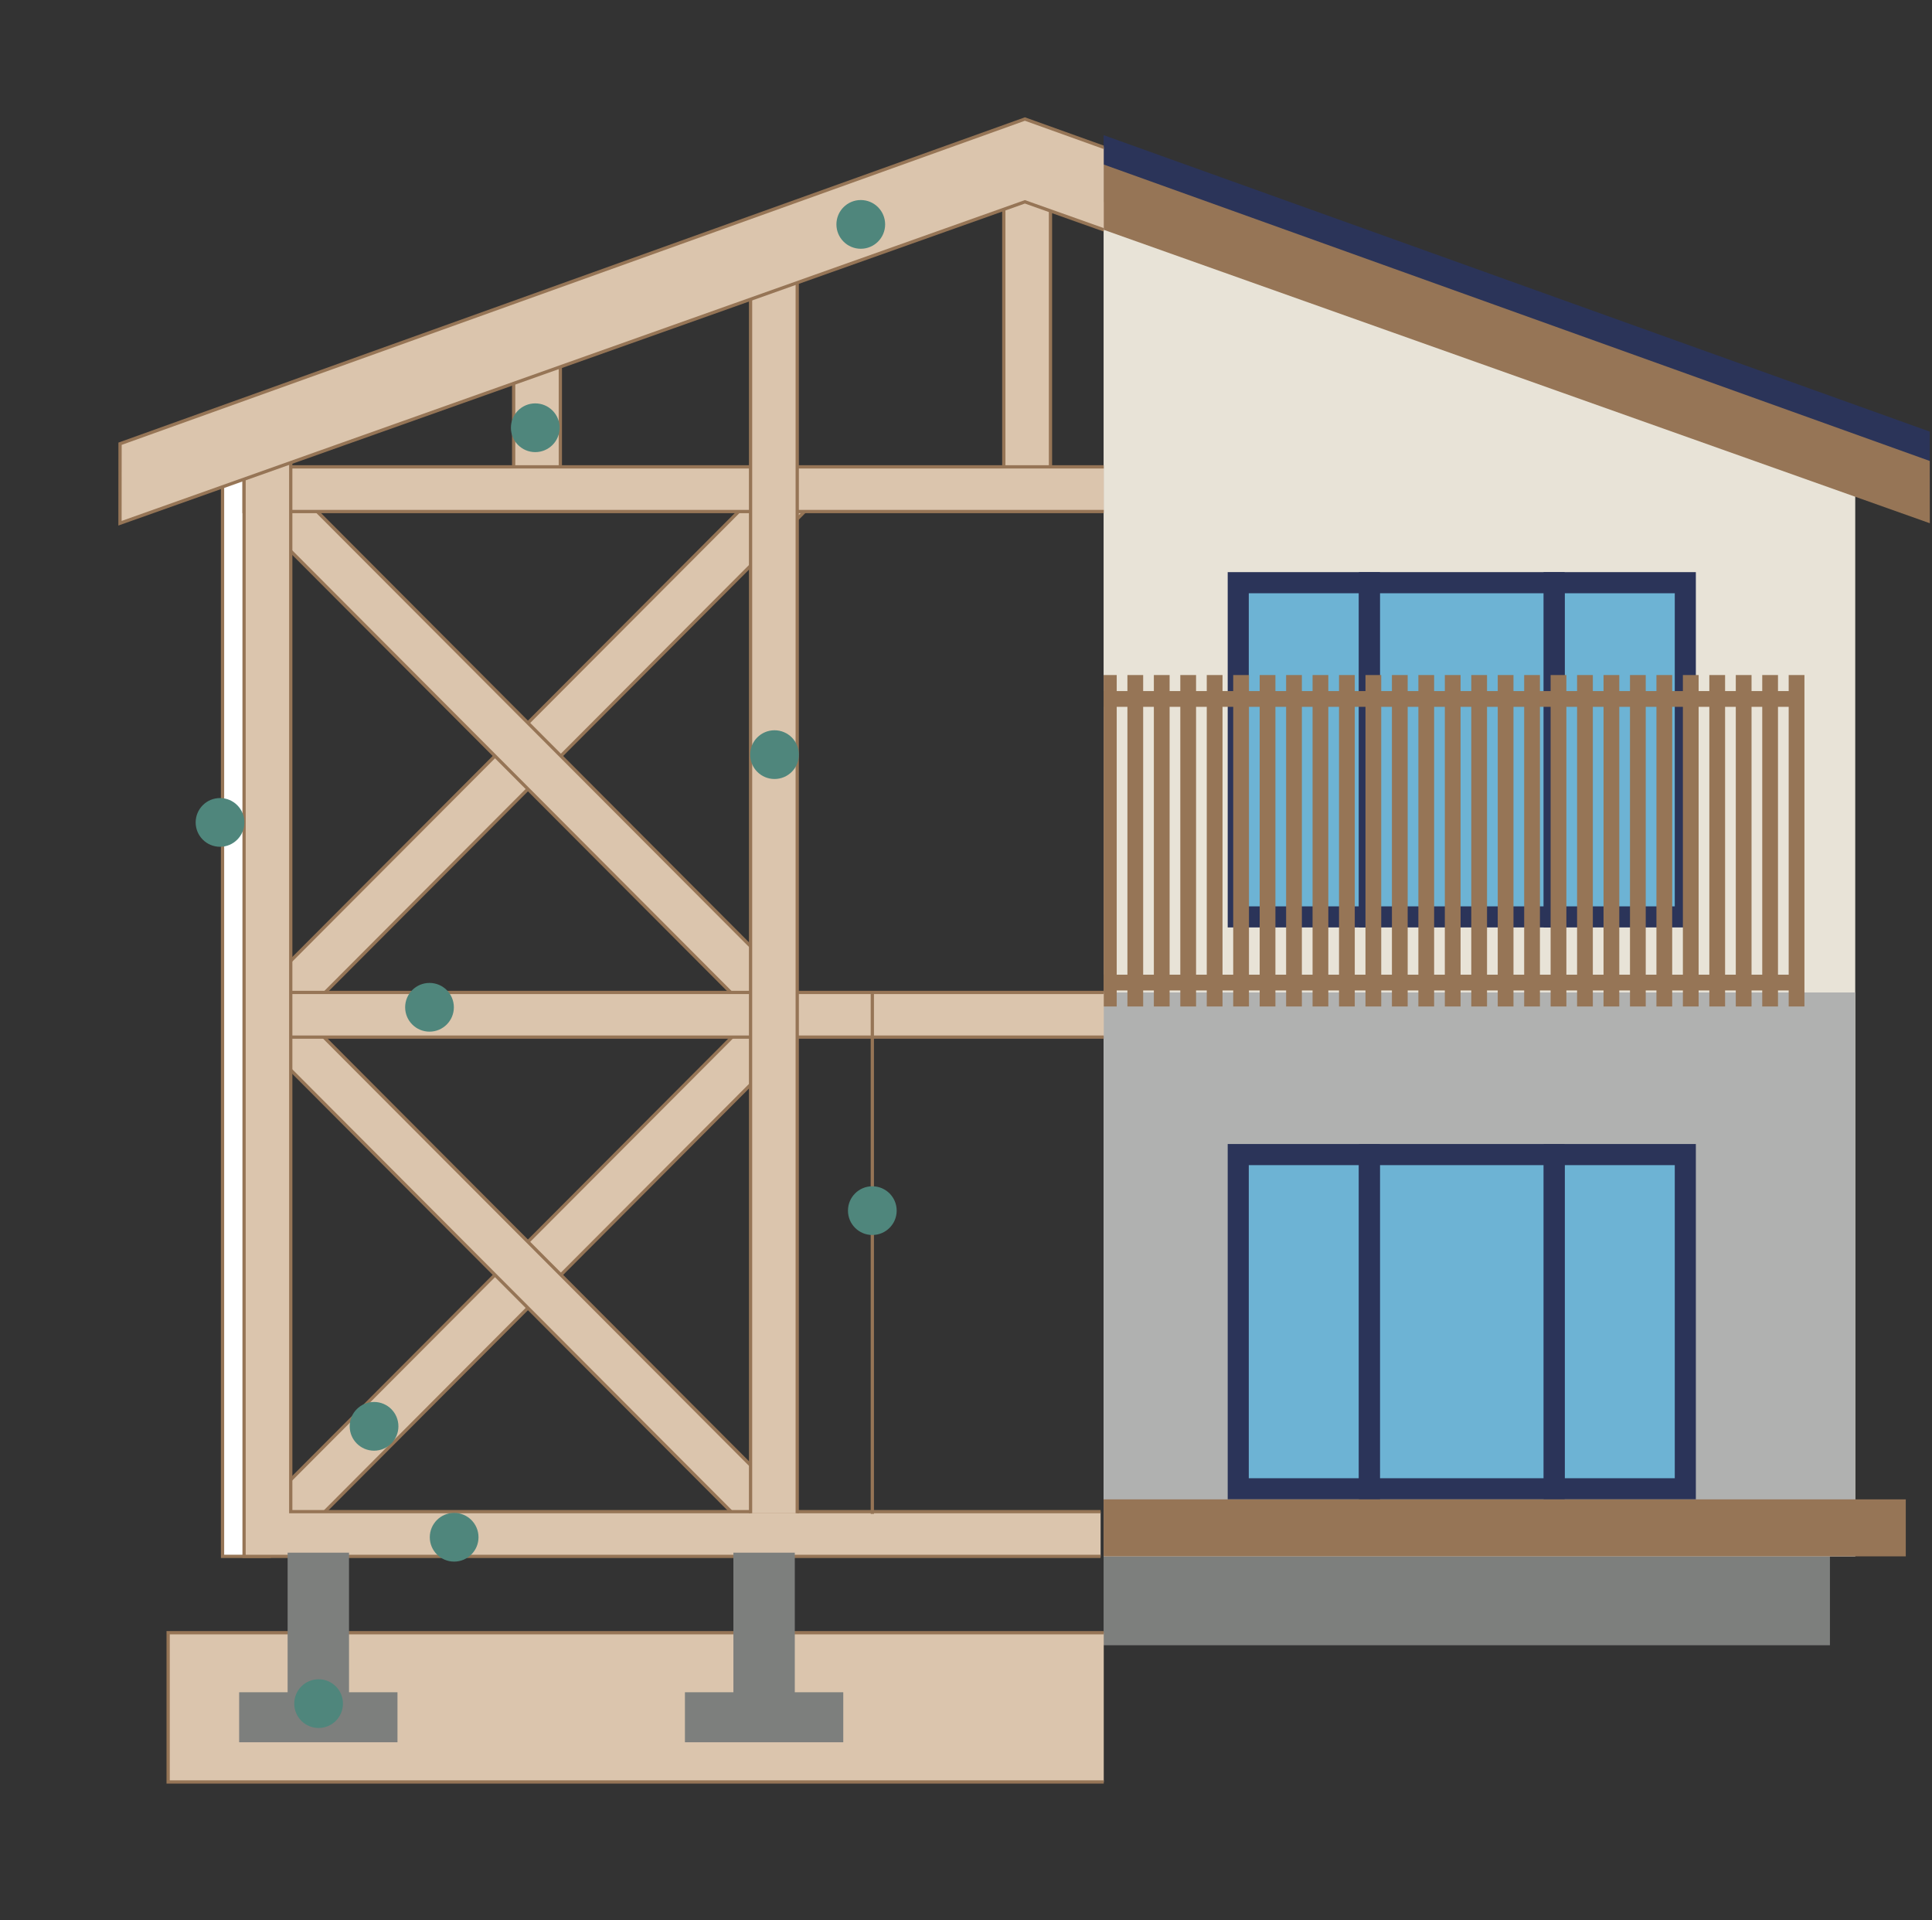 <svg xmlns="http://www.w3.org/2000/svg" xmlns:xlink="http://www.w3.org/1999/xlink" width="376.335" height="374" viewBox="0 0 376.335 374">
  <rect x="0" y="0" width="376.335" height="374" fill="#333333" stroke="none"/>
  <defs>
    <clipPath id="clip-path">
      <path id="Path_350910" data-name="Path 350910" d="M4427.319-1775.985h161.364v-325.2l-161.364-1.633Z" fill="none"/>
    </clipPath>
    <clipPath id="clip-path-2">
      <rect id="Rectangle_14191" data-name="Rectangle 14191" width="215" height="374" transform="translate(536 3555)" fill="#fff" stroke="#707070" stroke-width="1"/>
    </clipPath>
  </defs>
  <g id="Group_74294" data-name="Group 74294" transform="translate(-1089 -342.17)">
    <g id="Group_73346" data-name="Group 73346" transform="translate(-3123.349 2452.605)">
      <g id="Group_73345" data-name="Group 73345" clip-path="url(#clip-path)">
        <g id="Group_73344" data-name="Group 73344">
          <path id="Path_350904" data-name="Path 350904" d="M4264.822-1865.595v75.578H4568.8V-1865.6" fill="#7d7f7d" style="isolation: isolate"/>
          <path id="Path_350905" data-name="Path 350905" d="M4416.815-2074.891l-156.923,56.715v210.847h313.841v-210.85Z" fill="#e8e3d7"/>
          <path id="Path_350906" data-name="Path 350906" d="M4259.892-1917.15v109.821h313.841v-109.824" fill="#b0b1b0" style="isolation: isolate"/>
          <g id="Group_73331" data-name="Group 73331">
            <rect id="Rectangle_13122" data-name="Rectangle 13122" width="15.288" height="93.68" transform="translate(4277.878 -1912.109)" fill="#898989"/>
            <rect id="Rectangle_13123" data-name="Rectangle 13123" width="8.049" height="57.509" transform="translate(4281.499 -1883.351)" fill="#63a4c2"/>
          </g>
          <g id="Group_73332" data-name="Group 73332">
            <rect id="Rectangle_13124" data-name="Rectangle 13124" width="32.422" height="72.329" transform="translate(4297.007 -1890.759)" fill="#898989"/>
          </g>
          <g id="Group_73333" data-name="Group 73333">
            <rect id="Rectangle_13125" data-name="Rectangle 13125" width="19.726" height="8.052" transform="translate(4304.794 -1883.076)" fill="#595757"/>
          </g>
          <g id="Group_73334" data-name="Group 73334">
            <rect id="Rectangle_13126" data-name="Rectangle 13126" width="19.726" height="8.052" transform="translate(4304.794 -1866.054)" fill="#595757"/>
          </g>
          <g id="Group_73335" data-name="Group 73335">
            <rect id="Rectangle_13127" data-name="Rectangle 13127" width="19.726" height="8.057" transform="translate(4304.794 -1849.036)" fill="#595757"/>
          </g>
          <g id="Group_73336" data-name="Group 73336">
            <rect id="Rectangle_13128" data-name="Rectangle 13128" width="19.726" height="8.057" transform="translate(4304.794 -1832.014)" fill="#595757"/>
          </g>
          <rect id="Rectangle_13129" data-name="Rectangle 13129" width="1.829" height="18.508" transform="translate(4298.535 -1861.674)" fill="#595757"/>
          <rect id="Rectangle_13130" data-name="Rectangle 13130" width="21.474" height="24.352" transform="translate(4372.565 -1883.798)" fill="#b5b5b6"/>
          <rect id="Rectangle_13131" data-name="Rectangle 13131" width="13.246" height="16.129" transform="translate(4376.679 -1879.689)" fill="#6db3d4"/>
          <rect id="Rectangle_13132" data-name="Rectangle 13132" width="21.474" height="24.352" transform="translate(4372.565 -1842.309)" fill="#b5b5b6"/>
          <rect id="Rectangle_13133" data-name="Rectangle 13133" width="13.246" height="16.124" transform="translate(4376.679 -1838.195)" fill="#6db3d4"/>
          <g id="Group_73337" data-name="Group 73337">
            <rect id="Rectangle_13134" data-name="Rectangle 13134" width="29.656" height="69.201" transform="translate(4290.943 -1999.013)" fill="#9fa0a0"/>
            <rect id="Rectangle_13135" data-name="Rectangle 13135" width="21.436" height="60.978" transform="translate(4295.052 -1994.899)" fill="#6db3d4"/>
          </g>
          <g id="Group_73338" data-name="Group 73338">
            <rect id="Rectangle_13136" data-name="Rectangle 13136" width="29.656" height="69.201" transform="translate(4352.48 -1999.013)" fill="#9fa0a0"/>
            <rect id="Rectangle_13137" data-name="Rectangle 13137" width="21.435" height="60.978" transform="translate(4356.592 -1994.899)" fill="#6db3d4"/>
          </g>
          <g id="Group_73339" data-name="Group 73339">
            <rect id="Rectangle_13138" data-name="Rectangle 13138" width="40.066" height="69.201" transform="translate(4316.508 -1999.013)" fill="#b5b5b6"/>
            <rect id="Rectangle_13139" data-name="Rectangle 13139" width="31.848" height="60.978" transform="translate(4320.614 -1994.899)" fill="#6db3d4"/>
          </g>
          <rect id="Rectangle_13140" data-name="Rectangle 13140" width="29.656" height="69.201" transform="translate(4513.029 -1999.013)" fill="#2b3459"/>
          <rect id="Rectangle_13141" data-name="Rectangle 13141" width="21.438" height="60.978" transform="translate(4517.141 -1994.899)" fill="#6db3d4"/>
          <rect id="Rectangle_13142" data-name="Rectangle 13142" width="29.656" height="69.201" transform="translate(4451.494 -1999.013)" fill="#2b3459"/>
          <rect id="Rectangle_13143" data-name="Rectangle 13143" width="21.438" height="60.978" transform="translate(4455.601 -1994.899)" fill="#6db3d4"/>
          <rect id="Rectangle_13144" data-name="Rectangle 13144" width="40.066" height="69.201" transform="translate(4477.057 -1999.013)" fill="#2b3459"/>
          <rect id="Rectangle_13145" data-name="Rectangle 13145" width="31.845" height="60.978" transform="translate(4481.168 -1994.899)" fill="#6db3d4"/>
          <g id="Group_73340" data-name="Group 73340">
            <rect id="Rectangle_13146" data-name="Rectangle 13146" width="29.656" height="69.207" transform="translate(4513.029 -1887.637)" fill="#2b3459"/>
            <rect id="Rectangle_13147" data-name="Rectangle 13147" width="21.438" height="60.979" transform="translate(4517.141 -1883.523)" fill="#6db3d4"/>
          </g>
          <g id="Group_73341" data-name="Group 73341">
            <rect id="Rectangle_13148" data-name="Rectangle 13148" width="29.656" height="69.207" transform="translate(4451.494 -1887.637)" fill="#2b3459"/>
            <rect id="Rectangle_13149" data-name="Rectangle 13149" width="21.438" height="60.979" transform="translate(4455.601 -1883.523)" fill="#6db3d4"/>
          </g>
          <g id="Group_73342" data-name="Group 73342">
            <rect id="Rectangle_13150" data-name="Rectangle 13150" width="40.066" height="69.207" transform="translate(4477.057 -1887.637)" fill="#2b3459"/>
            <rect id="Rectangle_13151" data-name="Rectangle 13151" width="31.845" height="60.979" transform="translate(4481.168 -1883.523)" fill="#6db3d4"/>
          </g>
          <rect id="Rectangle_13152" data-name="Rectangle 13152" width="171.975" height="11.101" transform="translate(4411.602 -1818.429)" fill="#967556"/>
          <rect id="Rectangle_13153" data-name="Rectangle 13153" width="73.14" height="11.101" transform="translate(4269.736 -1818.429)" fill="#b28247"/>
          <rect id="Rectangle_13154" data-name="Rectangle 13154" width="9.844" height="107.087" transform="translate(4259.892 -1914.416)" fill="#b8b4a6"/>
          <rect id="Rectangle_13155" data-name="Rectangle 13155" width="9.844" height="107.087" transform="translate(4342.875 -1914.416)" fill="#b8b4a6"/>
          <rect id="Rectangle_13156" data-name="Rectangle 13156" width="3.069" height="64.551" transform="translate(4426.805 -1978.967)" fill="#967556"/>
          <rect id="Rectangle_13157" data-name="Rectangle 13157" width="3.069" height="64.551" transform="translate(4431.958 -1978.967)" fill="#967556"/>
          <rect id="Rectangle_13158" data-name="Rectangle 13158" width="3.069" height="64.551" transform="translate(4437.11 -1978.967)" fill="#967556"/>
          <rect id="Rectangle_13159" data-name="Rectangle 13159" width="3.069" height="64.551" transform="translate(4442.262 -1978.967)" fill="#967556"/>
          <rect id="Rectangle_13160" data-name="Rectangle 13160" width="3.069" height="64.551" transform="translate(4447.415 -1978.967)" fill="#967556"/>
          <rect id="Rectangle_13161" data-name="Rectangle 13161" width="3.069" height="64.551" transform="translate(4452.567 -1978.967)" fill="#967556"/>
          <rect id="Rectangle_13162" data-name="Rectangle 13162" width="3.069" height="64.551" transform="translate(4457.72 -1978.967)" fill="#967556"/>
          <rect id="Rectangle_13163" data-name="Rectangle 13163" width="3.069" height="64.551" transform="translate(4462.872 -1978.967)" fill="#967556"/>
          <rect id="Rectangle_13164" data-name="Rectangle 13164" width="3.069" height="64.551" transform="translate(4468.024 -1978.967)" fill="#967556"/>
          <rect id="Rectangle_13165" data-name="Rectangle 13165" width="3.069" height="64.551" transform="translate(4473.177 -1978.967)" fill="#967556"/>
          <rect id="Rectangle_13166" data-name="Rectangle 13166" width="3.069" height="64.551" transform="translate(4478.33 -1978.967)" fill="#967556"/>
          <rect id="Rectangle_13167" data-name="Rectangle 13167" width="3.069" height="64.551" transform="translate(4483.482 -1978.967)" fill="#967556"/>
          <rect id="Rectangle_13168" data-name="Rectangle 13168" width="3.069" height="64.551" transform="translate(4488.634 -1978.967)" fill="#967556"/>
          <rect id="Rectangle_13169" data-name="Rectangle 13169" width="3.069" height="64.551" transform="translate(4493.787 -1978.967)" fill="#967556"/>
          <rect id="Rectangle_13170" data-name="Rectangle 13170" width="3.069" height="64.551" transform="translate(4498.939 -1978.967)" fill="#967556"/>
          <rect id="Rectangle_13171" data-name="Rectangle 13171" width="3.069" height="64.551" transform="translate(4504.092 -1978.967)" fill="#967556"/>
          <rect id="Rectangle_13172" data-name="Rectangle 13172" width="3.069" height="64.551" transform="translate(4509.244 -1978.967)" fill="#967556"/>
          <rect id="Rectangle_13173" data-name="Rectangle 13173" width="3.069" height="64.551" transform="translate(4514.396 -1978.967)" fill="#967556"/>
          <rect id="Rectangle_13174" data-name="Rectangle 13174" width="3.069" height="64.551" transform="translate(4519.549 -1978.967)" fill="#967556"/>
          <rect id="Rectangle_13175" data-name="Rectangle 13175" width="3.069" height="64.551" transform="translate(4524.701 -1978.967)" fill="#967556"/>
          <rect id="Rectangle_13176" data-name="Rectangle 13176" width="3.069" height="64.551" transform="translate(4529.854 -1978.967)" fill="#967556"/>
          <rect id="Rectangle_13177" data-name="Rectangle 13177" width="3.069" height="64.551" transform="translate(4535.006 -1978.967)" fill="#967556"/>
          <rect id="Rectangle_13178" data-name="Rectangle 13178" width="3.069" height="64.551" transform="translate(4540.159 -1978.967)" fill="#967556"/>
          <rect id="Rectangle_13179" data-name="Rectangle 13179" width="3.069" height="64.551" transform="translate(4545.311 -1978.967)" fill="#967556"/>
          <rect id="Rectangle_13180" data-name="Rectangle 13180" width="3.069" height="64.551" transform="translate(4550.463 -1978.967)" fill="#967556"/>
          <rect id="Rectangle_13181" data-name="Rectangle 13181" width="3.069" height="64.551" transform="translate(4555.616 -1978.967)" fill="#967556"/>
          <rect id="Rectangle_13182" data-name="Rectangle 13182" width="3.069" height="64.551" transform="translate(4560.769 -1978.967)" fill="#967556"/>
          <g id="Group_73343" data-name="Group 73343">
            <rect id="Rectangle_13183" data-name="Rectangle 13183" width="136.866" height="3.069" transform="translate(4426.804 -1920.608)" fill="#967556"/>
            <rect id="Rectangle_13184" data-name="Rectangle 13184" width="136.866" height="3.069" transform="translate(4426.804 -1975.844)" fill="#967556"/>
          </g>
          <path id="Path_350907" data-name="Path 350907" d="M4588.259-2013.614l-.011-12.763-176.257-63.237h0l-176.257,63.237-.011,12.763,176.268-63.235Z" fill="#2b3459"/>
          <path id="Path_350908" data-name="Path 350908" d="M4588.259-2008.533l-.011-12.128L4411.991-2083.9h0l-176.257,63.237-.011,12.128,176.268-62.6Z" fill="#967556"/>
          <path id="Path_350909" data-name="Path 350909" d="M4421.183-2084.306v-12.311l-9.4-6.156-9.4,6.156v12.311l9.4,6.156Z" fill="#2b3459"/>
        </g>
      </g>
    </g>
    <g id="Mask_Group_895" data-name="Mask Group 895" transform="translate(553 -3212.83)" clip-path="url(#clip-path-2)">
      <g id="Group_74292" data-name="Group 74292">
        <rect id="Rectangle_13115" data-name="Rectangle 13115" width="144.506" height="9.092" transform="matrix(0.706, -0.708, 0.708, 0.706, 584.886, 3749.896)" fill="#dbc5ad" stroke="#967556" stroke-miterlimit="10" stroke-width="0.635"/>
        <rect id="Rectangle_13116" data-name="Rectangle 13116" width="9.092" height="144.506" transform="matrix(0.708, -0.706, 0.706, 0.708, 584.291, 3653.966)" fill="#dbc5ad" stroke="#967556" stroke-miterlimit="10" stroke-width="0.635"/>
        <rect id="Rectangle_13117" data-name="Rectangle 13117" width="144.506" height="9.092" transform="matrix(0.706, -0.708, 0.708, 0.706, 584.886, 3850.954)" fill="#dbc5ad" stroke="#967556" stroke-miterlimit="10" stroke-width="0.635"/>
        <rect id="Rectangle_13118" data-name="Rectangle 13118" width="9.092" height="144.506" transform="matrix(0.708, -0.706, 0.706, 0.708, 584.291, 3755.023)" fill="#dbc5ad" stroke="#967556" stroke-miterlimit="10" stroke-width="0.635"/>
        <path id="Path_350899" data-name="Path 350899" d="M4259.892-1917.152h313.841v8.7H4259.892v-8.7" transform="translate(-3676.349 5665.436)" fill="#dbc5ad" stroke="#967556" stroke-miterlimit="10" stroke-width="0.635"/>
        <rect id="Rectangle_13119" data-name="Rectangle 13119" width="9.092" height="220.155" transform="translate(579.349 3637.952)" fill="#fff" stroke="#967556" stroke-miterlimit="10" stroke-width="0.635"/>
        <rect id="Rectangle_13120" data-name="Rectangle 13120" width="9.092" height="58.807" transform="translate(731.531 3591.806)" fill="#dbc5ad" stroke="#967556" stroke-miterlimit="10" stroke-width="0.635"/>
        <rect id="Rectangle_13121" data-name="Rectangle 13121" width="9.092" height="29.363" transform="translate(636.057 3621.625)" fill="#dbc5ad" stroke="#967556" stroke-miterlimit="10" stroke-width="0.635"/>
        <g id="Group_73330" data-name="Group 73330" transform="translate(-3676.349 5665.436)">
          <path id="Path_350900" data-name="Path 350900" d="M4259.892-2019.512h313.841v8.7H4259.892v-8.7" fill="#dbc5ad" stroke="#967556" stroke-miterlimit="10" stroke-width="0.635"/>
          <path id="Path_350901" data-name="Path 350901" d="M4426.737-1816.034H4268.984v-211.453l-9.092.006v220.152h166.845" fill="#dbc5ad" stroke="#967556" stroke-miterlimit="10" stroke-width="0.635"/>
        </g>
        <path id="Path_350902" data-name="Path 350902" d="M4367.643-1815.719v-251.593l-9.092.006v251.587" transform="translate(-3676.349 5665.436)" fill="#dbc5ad" stroke="#967556" stroke-miterlimit="10" stroke-width="0.635"/>
        <path id="Path_350903" data-name="Path 350903" d="M4588.259-2008.533l-.011-15.484-176.257-63.238h0l-176.257,63.238-.011,15.484,176.268-62.6Z" transform="translate(-3676.349 5665.436)" fill="#dbc5ad" stroke="#967556" stroke-miterlimit="10" stroke-width="0.635"/>
        <rect id="Rectangle_13185" data-name="Rectangle 13185" width="343.421" height="29.07" transform="translate(568.754 3872.979)" fill="#dbc5ad" stroke="#967556" stroke-miterlimit="10" stroke-width="0.635"/>
        <line id="Line_25797" data-name="Line 25797" y2="101.521" transform="translate(705.92 3748.314)" fill="#b8b4a6" stroke="#967556" stroke-miterlimit="10" stroke-width="0.635"/>
        <g id="Group_73347" data-name="Group 73347" transform="translate(-3676.349 5665.436)">
          <rect id="Rectangle_13186" data-name="Rectangle 13186" width="30.841" height="9.736" transform="translate(4258.933 -1780.862)" fill="#7d7f7d" style="isolation: isolate"/>
          <rect id="Rectangle_13187" data-name="Rectangle 13187" width="11.959" height="31.593" transform="translate(4268.374 -1808.049)" fill="#7d7f7d"/>
        </g>
        <g id="Group_73348" data-name="Group 73348" transform="translate(-3676.349 5665.436)">
          <rect id="Rectangle_13188" data-name="Rectangle 13188" width="30.841" height="9.736" transform="translate(4345.767 -1780.862)" fill="#7d7f7d" style="isolation: isolate"/>
          <rect id="Rectangle_13189" data-name="Rectangle 13189" width="11.959" height="29.37" transform="translate(4355.208 -1808.049)" fill="#7d7f7d"/>
        </g>
        <circle id="Ellipse_267" data-name="Ellipse 267" cx="4.745" cy="4.745" r="4.745" transform="translate(698.926 3593.957)" fill="#4f867c"/>
        <circle id="Ellipse_268" data-name="Ellipse 268" cx="4.745" cy="4.745" r="4.745" transform="translate(635.52 3633.561)" fill="#4f867c"/>
        <circle id="Ellipse_269" data-name="Ellipse 269" cx="4.745" cy="4.745" r="4.745" transform="translate(682.125 3697.223)" fill="#4f867c"/>
        <circle id="Ellipse_270" data-name="Ellipse 270" cx="4.745" cy="4.745" r="4.745" transform="translate(574.113 3710.424)" fill="#4f867c"/>
        <circle id="Ellipse_271" data-name="Ellipse 271" cx="4.745" cy="4.745" r="4.745" transform="translate(614.918 3746.428)" fill="#4f867c"/>
        <circle id="Ellipse_272" data-name="Ellipse 272" cx="4.745" cy="4.745" r="4.745" transform="translate(701.175 3786.031)" fill="#4f867c"/>
        <circle id="Ellipse_273" data-name="Ellipse 273" cx="4.745" cy="4.745" r="4.745" transform="translate(604.117 3828.036)" fill="#4f867c"/>
        <circle id="Ellipse_274" data-name="Ellipse 274" cx="4.745" cy="4.745" r="4.745" transform="translate(619.719 3849.638)" fill="#4f867c"/>
        <circle id="Ellipse_275" data-name="Ellipse 275" cx="4.745" cy="4.745" r="4.745" transform="translate(593.316 3882.041)" fill="#4f867c"/>
      </g>
    </g>
  </g>
</svg>
